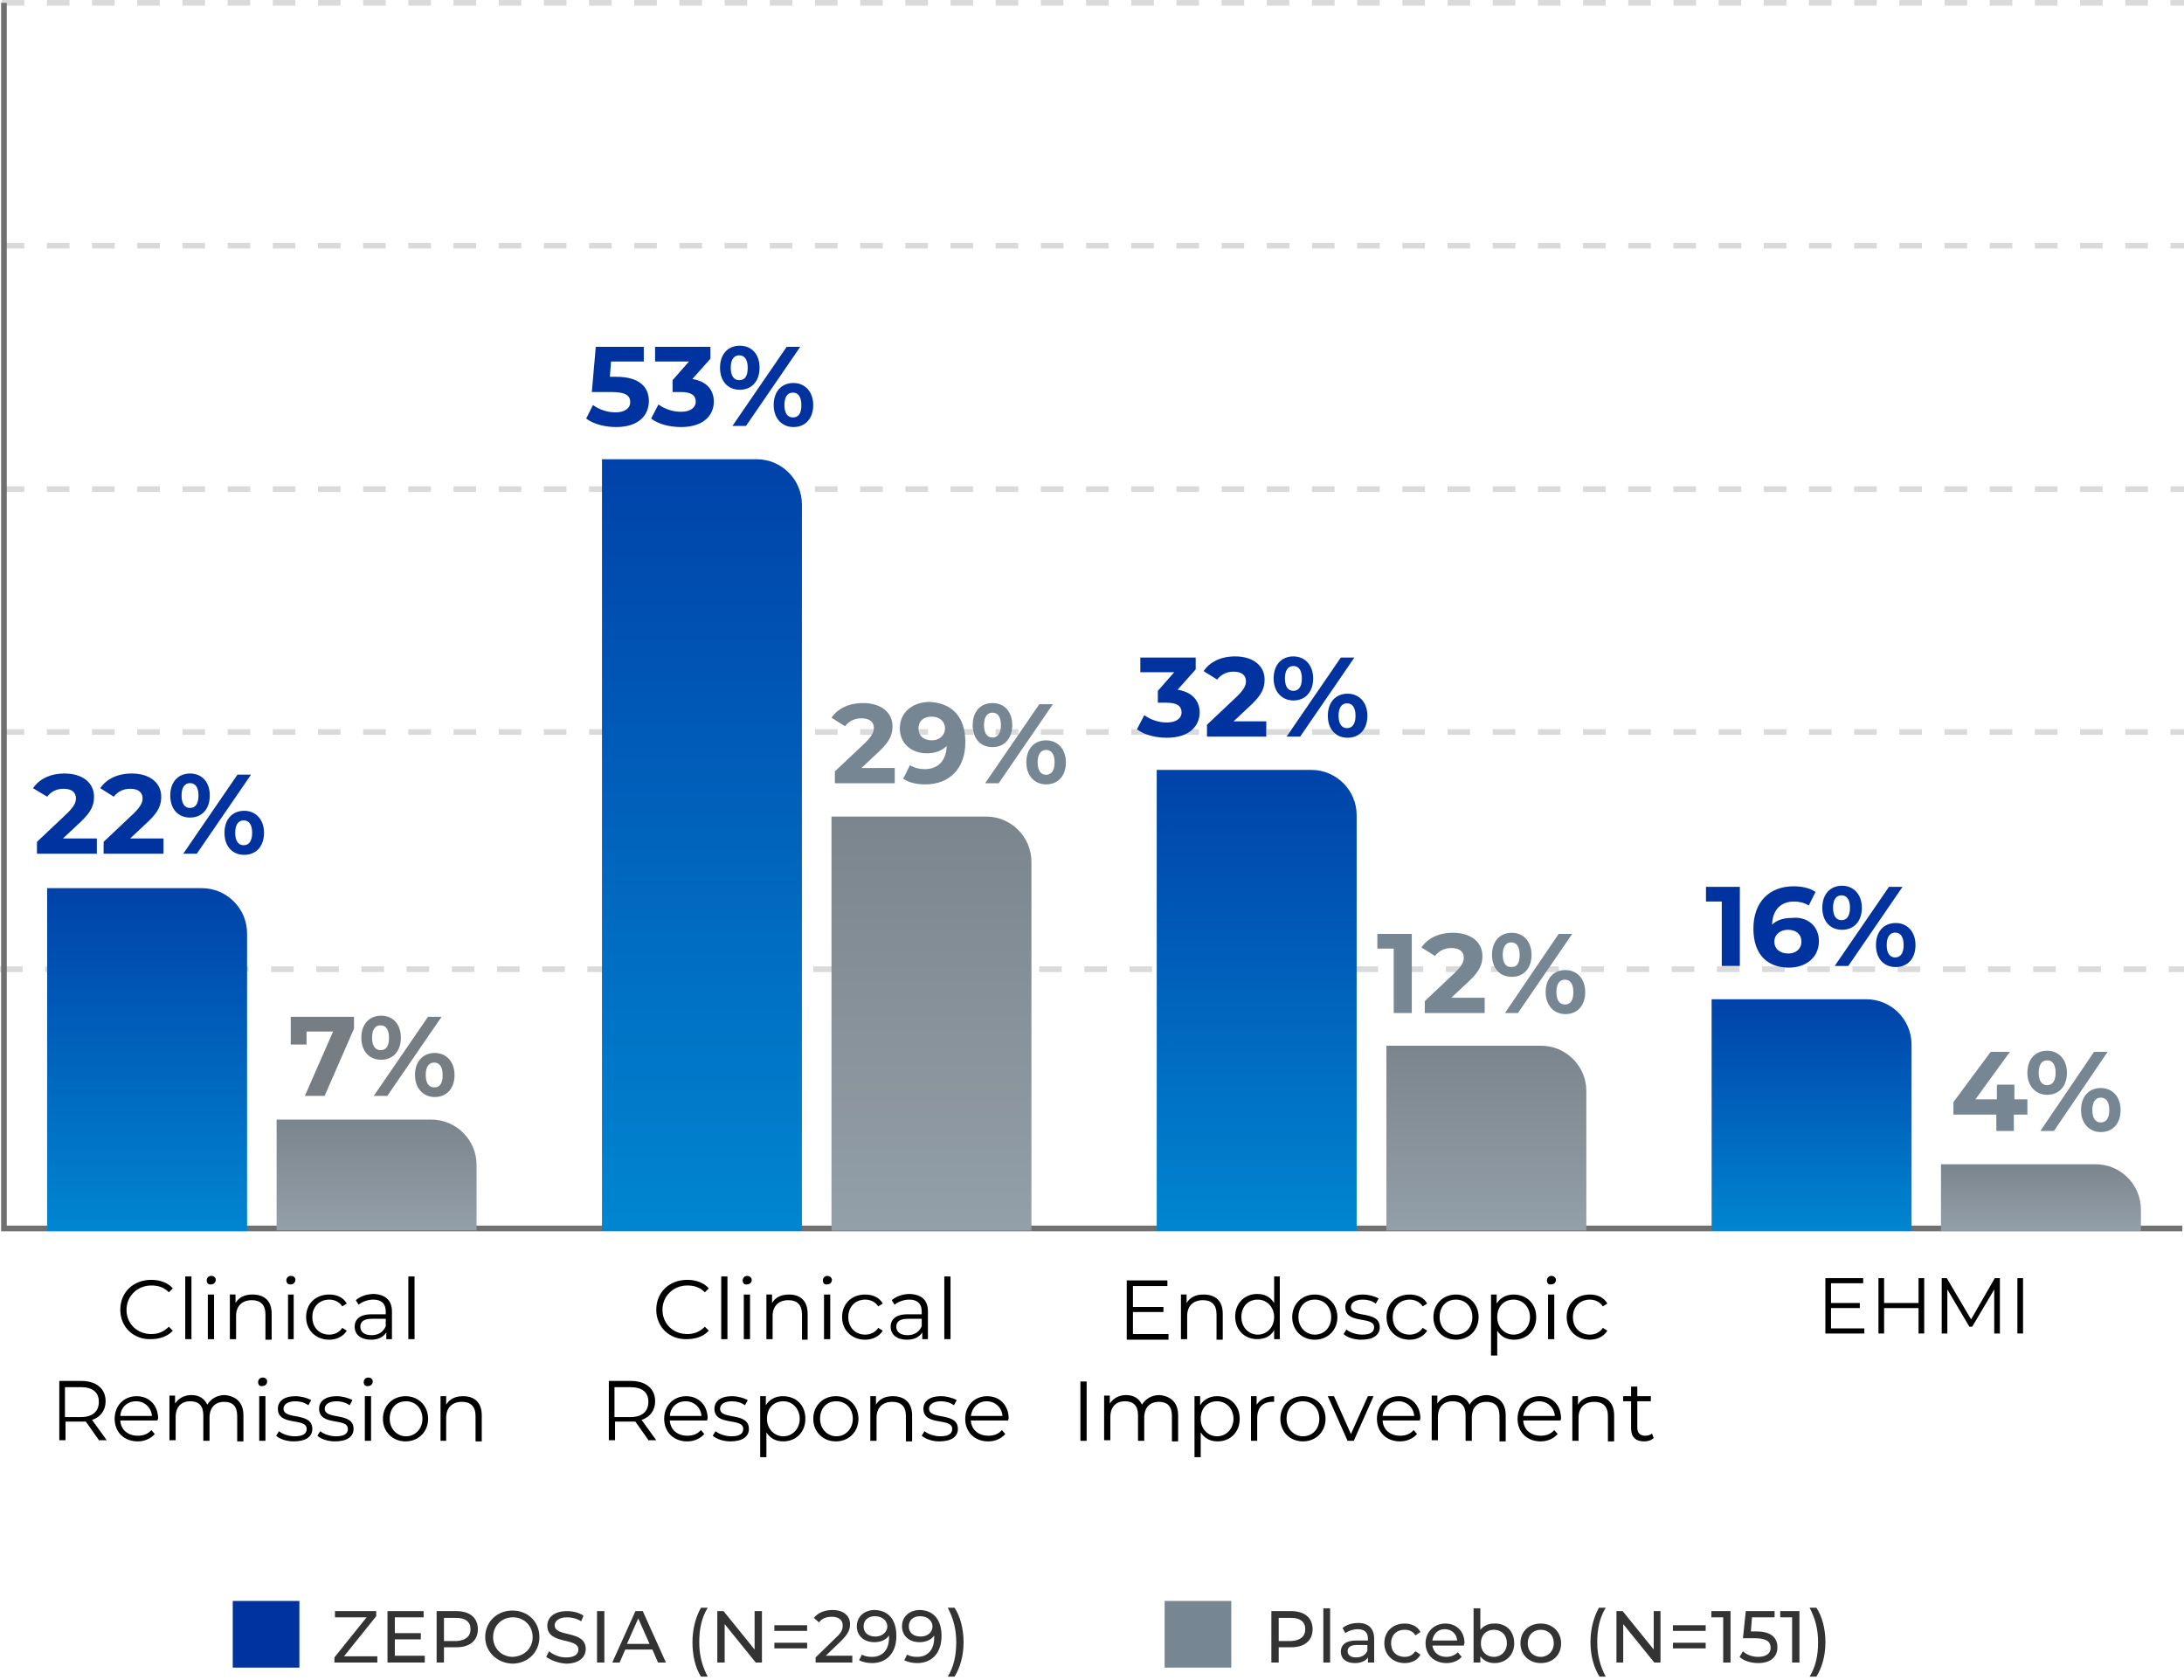 <?xml version="1.0" encoding="utf-8"?>
<!-- Generator: Adobe Illustrator 27.2.0, SVG Export Plug-In . SVG Version: 6.00 Build 0)  -->
<svg version="1.1" id="Layer_1" xmlns="http://www.w3.org/2000/svg" xmlns:xlink="http://www.w3.org/1999/xlink" x="0px" y="0px"
	 viewBox="0 0 386.7 297.4" style="enable-background:new 0 0 386.7 297.4;" xml:space="preserve">
<style type="text/css">
	.st0{opacity:0.255;fill:none;stroke:#707070;stroke-dasharray:4;enable-background:new    ;}
	.st1{fill:none;stroke:#707070;}
	.st2{fill:url(#Rectangle_10790_00000114788535404575178390000004543042871061212077_);}
	.st3{enable-background:new    ;}
	.st4{fill:#0032A0;}
	.st5{fill:url(#Rectangle_10790-2_00000144327276371276951490000003449136514482341047_);}
	.st6{fill:url(#Rectangle_10790-3_00000069362501034392417280000000988334453759534240_);}
	.st7{fill:url(#Rectangle_10790-4_00000060016645541214754860000006441184540438218423_);}
	.st8{fill:url(#Rectangle_10790-5_00000059287771437165688900000014542029673442001057_);}
	.st9{fill:#767E84;}
	.st10{fill:url(#Rectangle_10790-6_00000047031931778718797590000006404071735999841191_);}
	.st11{fill:#768692;}
	.st12{fill:url(#Rectangle_10790-7_00000131348826404248954130000008357387295037519787_);}
	.st13{fill:url(#Rectangle_10790-8_00000132050220195876276270000013723206875227440516_);}
	.st14{fill:#333333;}
</style>
<g id="Group_69682" transform="translate(-174.656 -233.653)">
	<g id="TNFi_Naive_week10_mobile" transform="translate(174.656 234.153)">
		<g id="Group_45933">
			<g id="Chart_BG">
				<line id="Line_168" class="st0" x1="0" y1="171.1" x2="386.7" y2="171.1"/>
				<line id="Line_169" class="st0" x1="0.3" y1="129.1" x2="386.7" y2="129.1"/>
				<line id="Line_170" class="st0" x1="0.3" y1="86.1" x2="386.7" y2="86.1"/>
				<line id="Line_171" class="st0" x1="0.3" y1="43" x2="386.7" y2="43"/>
				<line id="Line_172" class="st0" x1="0.3" y1="0" x2="386.7" y2="0"/>
				<path id="Path_41111" class="st1" d="M0.7,0v217h385.7"/>
			</g>
			<g id="Thin_Bar_Blue" transform="translate(4.447 131.652)">
				
					<linearGradient id="Rectangle_10790_00000054970910065181082560000017592839232373046159_" gradientUnits="userSpaceOnUse" x1="-112.78" y1="409.792" x2="-112.78" y2="408.541" gradientTransform="matrix(35.363 0 0 -60.65 4009.844 24878.99)">
					<stop  offset="0" style="stop-color:#0042A9"/>
					<stop  offset="1" style="stop-color:#0097DB"/>
				</linearGradient>
				<path id="Rectangle_10790" style="fill:url(#Rectangle_10790_00000054970910065181082560000017592839232373046159_);" d="
					M3.9,25.1h27.4c4.4,0,8,3.6,8,8v52.7l0,0H3.9l0,0V25.1L3.9,25.1z"/>
				<g class="st3">
					<path class="st4" d="M12.7,16.4V19H2.1v-2.1l5.4-5.1c1.2-1.2,1.5-1.9,1.5-2.6c0-1.1-0.8-1.7-2.2-1.7c-1.2,0-2.2,0.5-2.9,1.4
						L1.4,7.4c1.1-1.6,3-2.6,5.6-2.6c3.1,0,5.2,1.6,5.2,4.1c0,1.4-0.4,2.6-2.3,4.4l-3.2,3H12.7z"/>
					<path class="st4" d="M24.5,16.4V19H13.9v-2.1l5.4-5.1c1.2-1.2,1.5-1.9,1.5-2.6c0-1.1-0.8-1.7-2.2-1.7c-1.2,0-2.2,0.5-2.9,1.4
						l-2.4-1.5c1.1-1.6,3-2.6,5.6-2.6c3.1,0,5.2,1.6,5.2,4.1c0,1.4-0.4,2.6-2.3,4.4l-3.2,3H24.5z"/>
					<path class="st4" d="M25.7,8.7c0-2.4,1.4-3.9,3.5-3.9s3.5,1.5,3.5,3.9c0,2.4-1.4,3.9-3.5,3.9S25.7,11.1,25.7,8.7z M30.7,8.7
						c0-1.5-0.6-2.2-1.5-2.2c-0.9,0-1.5,0.7-1.5,2.2c0,1.5,0.6,2.2,1.5,2.2C30.1,10.9,30.7,10.2,30.7,8.7z M37.6,5H40l-9.6,14H28
						L37.6,5z M35.3,15.3c0-2.4,1.4-3.9,3.5-3.9c2,0,3.5,1.5,3.5,3.9c0,2.4-1.4,3.9-3.5,3.9C36.7,19.2,35.3,17.7,35.3,15.3z
						 M40.2,15.3c0-1.5-0.6-2.2-1.5-2.2c-0.9,0-1.5,0.7-1.5,2.2c0,1.5,0.6,2.2,1.5,2.2C39.6,17.5,40.2,16.8,40.2,15.3z"/>
				</g>
			</g>
			<g id="Thin_Bar_Blue-2" transform="translate(200.909 110.919)">
				
					<linearGradient id="Rectangle_10790-2_00000066474040234429055380000005279613672192784300_" gradientUnits="userSpaceOnUse" x1="-309.242" y1="431.567" x2="-309.242" y2="430.315" gradientTransform="matrix(35.363 0 0 -81.606 10957.329 35243.305)">
					<stop  offset="0" style="stop-color:#0042A9"/>
					<stop  offset="1" style="stop-color:#0097DB"/>
				</linearGradient>
				<path id="Rectangle_10790-2" style="fill:url(#Rectangle_10790-2_00000066474040234429055380000005279613672192784300_);" d="
					M3.9,24.9h27.4c4.4,0,8,3.6,8,8v73.6l0,0H3.9l0,0V24.9L3.9,24.9z"/>
				<g class="st3">
					<path class="st4" d="M11.5,14.7c0,2.4-1.8,4.5-5.8,4.5c-2,0-4-0.5-5.3-1.5l1.3-2.5c1.1,0.8,2.5,1.3,4,1.3
						c1.6,0,2.6-0.7,2.6-1.8c0-1.1-0.8-1.7-2.6-1.7H4.1v-2.1L7,7.6H1V5h9.8v2.1l-3.2,3.6C10.2,11.1,11.5,12.7,11.5,14.7z"/>
					<path class="st4" d="M23.3,16.4V19H12.8v-2.1l5.4-5.1c1.2-1.2,1.5-1.9,1.5-2.6c0-1.1-0.8-1.7-2.2-1.7c-1.2,0-2.2,0.5-2.9,1.4
						l-2.4-1.5c1.1-1.6,3-2.6,5.6-2.6c3.1,0,5.2,1.6,5.2,4.1c0,1.4-0.4,2.6-2.3,4.4l-3.2,3H23.3z"/>
					<path class="st4" d="M24.6,8.7c0-2.4,1.4-3.9,3.5-3.9c2,0,3.5,1.5,3.5,3.9c0,2.4-1.4,3.9-3.5,3.9C26.1,12.6,24.6,11.1,24.6,8.7
						z M29.6,8.7c0-1.5-0.6-2.2-1.5-2.2c-0.9,0-1.5,0.7-1.5,2.2c0,1.5,0.6,2.2,1.5,2.2C29,10.9,29.6,10.2,29.6,8.7z M36.5,5h2.4
						l-9.6,14h-2.4L36.5,5z M34.2,15.3c0-2.4,1.4-3.9,3.5-3.9c2,0,3.5,1.5,3.5,3.9c0,2.4-1.4,3.9-3.5,3.9
						C35.6,19.2,34.2,17.7,34.2,15.3z M39.1,15.3c0-1.5-0.6-2.2-1.5-2.2c-0.9,0-1.5,0.7-1.5,2.2c0,1.5,0.6,2.2,1.5,2.2
						C38.5,17.5,39.1,16.8,39.1,15.3z"/>
				</g>
			</g>
			<g id="Thin_Bar_Blue-3" transform="translate(301.759 151.521)">
				
					<linearGradient id="Rectangle_10790-3_00000020380624072713875370000008857441406142025660_" gradientUnits="userSpaceOnUse" x1="-410.092" y1="387.979" x2="-410.092" y2="386.728" gradientTransform="matrix(35.363 0 0 -41 14521.069 15932.024)">
					<stop  offset="0" style="stop-color:#0042A9"/>
					<stop  offset="1" style="stop-color:#0097DB"/>
				</linearGradient>
				<path id="Rectangle_10790-3" style="fill:url(#Rectangle_10790-3_00000020380624072713875370000008857441406142025660_);" d="
					M1.3,24.9h27.4c4.4,0,8,3.6,8,8v33l0,0H1.3l0,0V24.9L1.3,24.9z"/>
				<g class="st3">
					<path class="st4" d="M6.3,5v14H3.1V7.6H0.3V5H6.3z"/>
					<path class="st4" d="M20.3,14.6c0,2.9-2.3,4.7-5.3,4.7c-3.9,0-6.3-2.4-6.3-6.9c0-4.8,2.9-7.5,7.1-7.5c1.5,0,2.9,0.3,3.9,1
						l-1.2,2.4c-0.8-0.5-1.7-0.7-2.6-0.7c-2.3,0-3.8,1.4-3.9,4.1c0.8-0.8,2-1.2,3.5-1.2C18.2,10.2,20.3,11.9,20.3,14.6z M17.2,14.7
						c0-1.3-0.9-2.1-2.4-2.1c-1.4,0-2.4,0.9-2.4,2.1c0,1.2,0.9,2.1,2.5,2.1C16.2,16.8,17.2,16,17.2,14.7z"/>
					<path class="st4" d="M20.9,8.7c0-2.4,1.4-3.9,3.5-3.9c2,0,3.5,1.5,3.5,3.9s-1.4,3.9-3.5,3.9C22.3,12.6,20.9,11.1,20.9,8.7z
						 M25.8,8.7c0-1.5-0.6-2.2-1.5-2.2c-0.9,0-1.5,0.7-1.5,2.2s0.6,2.2,1.5,2.2C25.2,10.9,25.8,10.2,25.8,8.7z M32.7,5h2.4l-9.6,14
						h-2.4L32.7,5z M30.4,15.3c0-2.4,1.4-3.9,3.5-3.9c2,0,3.5,1.5,3.5,3.9s-1.4,3.9-3.5,3.9C31.8,19.2,30.4,17.7,30.4,15.3z
						 M35.3,15.3c0-1.5-0.6-2.2-1.5-2.2c-0.9,0-1.5,0.7-1.5,2.2s0.6,2.2,1.5,2.2C34.7,17.5,35.3,16.8,35.3,15.3z"/>
				</g>
			</g>
			<g id="Thin_Bar_Blue-4" transform="translate(103.988 55.91)">
				
					<linearGradient id="Rectangle_10790-4_00000072997998517001946140000014524563896373177261_" gradientUnits="userSpaceOnUse" x1="-212.321" y1="487.789" x2="-212.321" y2="486.538" gradientTransform="matrix(35.363 0 0 -136.615 7528.602 66664.227)">
					<stop  offset="0" style="stop-color:#0042A9"/>
					<stop  offset="1" style="stop-color:#0097DB"/>
				</linearGradient>
				<path id="Rectangle_10790-4" style="fill:url(#Rectangle_10790-4_00000072997998517001946140000014524563896373177261_);" d="
					M2.6,24.9H30c4.4,0,8,3.6,8,8v128.6l0,0H2.6l0,0V24.9L2.6,24.9z"/>
				<g class="st3">
					<path class="st4" d="M10.9,14.6c0,2.5-1.8,4.6-5.8,4.6c-1.9,0-4-0.5-5.3-1.5L1,15.3c1.1,0.8,2.5,1.3,4,1.3
						c1.6,0,2.6-0.7,2.6-1.8c0-1.1-0.7-1.8-3.3-1.8H0.8L1.5,5H10v2.6H4.2L4,10.3h1.1C9.2,10.3,10.9,12.1,10.9,14.6z"/>
					<path class="st4" d="M22.4,14.7c0,2.4-1.8,4.5-5.8,4.5c-2,0-4-0.5-5.3-1.5l1.3-2.5c1.1,0.8,2.5,1.3,4,1.3
						c1.6,0,2.6-0.7,2.6-1.8c0-1.1-0.8-1.7-2.6-1.7h-1.5v-2.1L18,7.6h-6V5h9.8v2.1l-3.2,3.6C21.2,11.1,22.4,12.7,22.4,14.7z"/>
					<path class="st4" d="M23.5,8.7c0-2.4,1.4-3.9,3.5-3.9s3.5,1.5,3.5,3.9c0,2.4-1.4,3.9-3.5,3.9S23.5,11.1,23.5,8.7z M28.4,8.7
						c0-1.5-0.6-2.2-1.5-2.2c-0.9,0-1.5,0.7-1.5,2.2c0,1.5,0.6,2.2,1.5,2.2C27.9,10.9,28.4,10.2,28.4,8.7z M35.3,5h2.4l-9.6,14h-2.4
						L35.3,5z M33,15.3c0-2.4,1.4-3.9,3.5-3.9c2,0,3.5,1.5,3.5,3.9c0,2.4-1.4,3.9-3.5,3.9C34.5,19.2,33,17.7,33,15.3z M37.9,15.3
						c0-1.5-0.6-2.2-1.5-2.2c-0.9,0-1.5,0.7-1.5,2.2c0,1.5,0.6,2.2,1.5,2.2C37.4,17.5,37.9,16.8,37.9,15.3z"/>
				</g>
			</g>
			<g id="Thin_Gray_Blue" transform="translate(48.979 174.531)">
				
					<linearGradient id="Rectangle_10790-5_00000113320741549204937840000003819164396585119648_" gradientUnits="userSpaceOnUse" x1="-157.312" y1="358.447" x2="-157.312" y2="357.447" gradientTransform="matrix(35.363 0 0 -19.646 5580.7 7065.29)">
					<stop  offset="0" style="stop-color:#7B858D"/>
					<stop  offset="1" style="stop-color:#939FA9"/>
				</linearGradient>
				<path id="Rectangle_10790-5" style="fill:url(#Rectangle_10790-5_00000113320741549204937840000003819164396585119648_);" d="
					M0,23.2h27.4c4.4,0,8,3.6,8,8v11.6l0,0H0l0,0V23.2L0,23.2z"/>
				<g class="st3">
					<path class="st9" d="M13.7,5v2.1L8.5,19H5l5-11.4H5.3v2.3H2.5V5H13.7z"/>
					<path class="st9" d="M15,8.7c0-2.4,1.4-3.9,3.5-3.9s3.5,1.5,3.5,3.9c0,2.4-1.4,3.9-3.5,3.9S15,11.1,15,8.7z M19.9,8.7
						c0-1.5-0.6-2.2-1.5-2.2c-0.9,0-1.5,0.7-1.5,2.2c0,1.5,0.6,2.2,1.5,2.2C19.4,10.9,19.9,10.2,19.9,8.7z M26.8,5h2.4l-9.6,14h-2.4
						L26.8,5z M24.5,15.3c0-2.4,1.4-3.9,3.5-3.9c2,0,3.5,1.5,3.5,3.9c0,2.4-1.4,3.9-3.5,3.9C26,19.2,24.5,17.7,24.5,15.3z
						 M29.4,15.3c0-1.5-0.6-2.2-1.5-2.2c-0.9,0-1.5,0.7-1.5,2.2c0,1.5,0.6,2.2,1.5,2.2C28.9,17.5,29.4,16.8,29.4,15.3z"/>
				</g>
			</g>
			<g id="Thin_Gray_Blue-2" transform="translate(243.476 155.852)">
				
					<linearGradient id="Rectangle_10790-6_00000129177163717532222760000015664489613714459782_" gradientUnits="userSpaceOnUse" x1="-351.809" y1="382.135" x2="-351.809" y2="381.135" gradientTransform="matrix(35.363 0 0 -32.744 12460.662 12541.447)">
					<stop  offset="0" style="stop-color:#7B858D"/>
					<stop  offset="1" style="stop-color:#939FA9"/>
				</linearGradient>
				<path id="Rectangle_10790-6" style="fill:url(#Rectangle_10790-6_00000129177163717532222760000015664489613714459782_);" d="
					M2,28.8h27.4c4.4,0,8,3.6,8,8v24.7l0,0H2l0,0V28.8L2,28.8z"/>
				<g class="st3">
					<path class="st11" d="M6.5,9v14H3.3V11.6H0.4V9H6.5z"/>
					<path class="st11" d="M19.4,20.4V23H8.8v-2.1l5.4-5.1c1.2-1.2,1.5-1.9,1.5-2.6c0-1.1-0.8-1.7-2.2-1.7c-1.2,0-2.2,0.5-2.9,1.4
						l-2.4-1.5c1.1-1.6,3-2.6,5.6-2.6c3.1,0,5.2,1.6,5.2,4.1c0,1.4-0.4,2.6-2.3,4.4l-3.2,3H19.4z"/>
					<path class="st11" d="M20.7,12.7c0-2.4,1.4-3.9,3.5-3.9c2,0,3.5,1.5,3.5,3.9c0,2.4-1.4,3.9-3.5,3.9
						C22.1,16.6,20.7,15.1,20.7,12.7z M25.6,12.7c0-1.5-0.6-2.2-1.5-2.2c-0.9,0-1.5,0.7-1.5,2.2c0,1.5,0.6,2.2,1.5,2.2
						C25.1,14.9,25.6,14.2,25.6,12.7z M32.5,9h2.4l-9.6,14H23L32.5,9z M30.2,19.3c0-2.4,1.4-3.9,3.5-3.9c2,0,3.5,1.5,3.5,3.9
						c0,2.4-1.4,3.9-3.5,3.9C31.7,23.2,30.2,21.7,30.2,19.3z M35.1,19.3c0-1.5-0.6-2.2-1.5-2.2c-0.9,0-1.5,0.7-1.5,2.2
						c0,1.5,0.6,2.2,1.5,2.2C34.6,21.5,35.1,20.8,35.1,19.3z"/>
				</g>
			</g>
			<g id="Thin_Gray_Blue-3" transform="translate(343.671 180.737)">
				
					<linearGradient id="Rectangle_10790-7_00000010274832914096716610000012867135115353869453_" gradientUnits="userSpaceOnUse" x1="-452.004" y1="343.894" x2="-452.004" y2="342.894" gradientTransform="matrix(35.363 0 0 -11.788 16001.893 4078.711)">
					<stop  offset="0" style="stop-color:#7B858D"/>
					<stop  offset="1" style="stop-color:#939FA9"/>
				</linearGradient>
				<path id="Rectangle_10790-7" style="fill:url(#Rectangle_10790-7_00000010274832914096716610000012867135115353869453_);" d="
					M0,24.9h27.4c4.4,0,8,3.6,8,8v3.8l0,0H0l0,0V24.9L0,24.9z"/>
				<g class="st3">
					<path class="st11" d="M15.2,16.1h-2.3V19H9.8v-2.9H2.2v-2.2L8.8,5h3.4l-6.1,8.4h3.8v-2.6h3.1v2.6h2.3V16.1z"/>
					<path class="st11" d="M15.3,8.7c0-2.4,1.4-3.9,3.5-3.9c2,0,3.5,1.5,3.5,3.9c0,2.4-1.4,3.9-3.5,3.9
						C16.8,12.6,15.3,11.1,15.3,8.7z M20.3,8.7c0-1.5-0.6-2.2-1.5-2.2c-0.9,0-1.5,0.7-1.5,2.2c0,1.5,0.6,2.2,1.5,2.2
						C19.7,10.9,20.3,10.2,20.3,8.7z M27.1,5h2.4L20,19h-2.4L27.1,5z M24.8,15.3c0-2.4,1.4-3.9,3.5-3.9c2,0,3.5,1.5,3.5,3.9
						c0,2.4-1.4,3.9-3.5,3.9C26.3,19.2,24.8,17.7,24.8,15.3z M29.8,15.3c0-1.5-0.6-2.2-1.5-2.2c-0.9,0-1.5,0.7-1.5,2.2
						c0,1.5,0.6,2.2,1.5,2.2C29.2,17.5,29.8,16.8,29.8,15.3z"/>
				</g>
			</g>
			<g id="Thin_Gray_Blue-4" transform="translate(142.625 119.179)">
				
					<linearGradient id="Rectangle_10790-8_00000006690023008536594880000008677322536117425079_" gradientUnits="userSpaceOnUse" x1="-250.958" y1="422.967" x2="-250.958" y2="421.967" gradientTransform="matrix(35.363 0 0 -73.346 8896.888 31047.826)">
					<stop  offset="0" style="stop-color:#7B858D"/>
					<stop  offset="1" style="stop-color:#939FA9"/>
				</linearGradient>
				<path id="Rectangle_10790-8" style="fill:url(#Rectangle_10790-8_00000006690023008536594880000008677322536117425079_);" d="
					M4.6,24.9h27.4c4.4,0,8,3.6,8,8v65.3l0,0H4.6l0,0V24.9L4.6,24.9z"/>
				<g class="st3">
					<path class="st11" d="M15.8,16.4V19H5.2v-2.1l5.4-5.1c1.2-1.2,1.5-1.9,1.5-2.6c0-1.1-0.8-1.7-2.2-1.7c-1.2,0-2.2,0.5-2.9,1.4
						L4.6,7.4c1.1-1.6,3-2.6,5.6-2.6c3.1,0,5.2,1.6,5.2,4.1c0,1.4-0.4,2.6-2.3,4.4l-3.2,3H15.8z"/>
					<path class="st11" d="M28.3,11.7c0,4.8-2.9,7.5-7.1,7.5c-1.5,0-2.9-0.3-3.9-1l1.2-2.4c0.8,0.5,1.7,0.7,2.6,0.7
						c2.3,0,3.8-1.4,3.9-4.1c-0.8,0.8-2,1.3-3.5,1.3c-2.7,0-4.8-1.7-4.8-4.4c0-2.9,2.3-4.7,5.3-4.7C25.9,4.8,28.3,7.2,28.3,11.7z
						 M24.7,9.3c0-1.2-0.9-2.1-2.4-2.1c-1.4,0-2.3,0.8-2.3,2.1s0.9,2.1,2.4,2.1C23.7,11.4,24.7,10.5,24.7,9.3z"/>
					<path class="st11" d="M29.6,8.7c0-2.4,1.4-3.9,3.5-3.9s3.5,1.5,3.5,3.9c0,2.4-1.4,3.9-3.5,3.9S29.6,11.1,29.6,8.7z M34.6,8.7
						c0-1.5-0.6-2.2-1.5-2.2c-0.9,0-1.5,0.7-1.5,2.2c0,1.5,0.6,2.2,1.5,2.2C34,10.9,34.6,10.2,34.6,8.7z M41.4,5h2.4l-9.6,14h-2.4
						L41.4,5z M39.1,15.3c0-2.4,1.4-3.9,3.5-3.9c2,0,3.5,1.5,3.5,3.9c0,2.4-1.4,3.9-3.5,3.9C40.6,19.2,39.1,17.7,39.1,15.3z
						 M44.1,15.3c0-1.5-0.6-2.2-1.5-2.2c-0.9,0-1.5,0.7-1.5,2.2c0,1.5,0.6,2.2,1.5,2.2C43.5,17.5,44.1,16.8,44.1,15.3z"/>
				</g>
			</g>
		</g>
		<g class="st3">
			<path d="M116.2,231.4c0-3.1,2.3-5.3,5.5-5.3c1.5,0,2.9,0.5,3.8,1.5l-0.7,0.7c-0.9-0.9-1.9-1.2-3.1-1.2c-2.5,0-4.4,1.9-4.4,4.3
				c0,2.5,1.9,4.3,4.4,4.3c1.2,0,2.2-0.4,3.1-1.3l0.7,0.7c-0.9,1-2.3,1.5-3.9,1.5C118.6,236.7,116.2,234.5,116.2,231.4z"/>
			<path d="M127.7,225.5h1.1v11.1h-1.1V225.5z"/>
			<path d="M131.5,226.2c0-0.4,0.3-0.8,0.8-0.8c0.4,0,0.8,0.3,0.8,0.7c0,0.4-0.3,0.8-0.8,0.8C131.8,227,131.5,226.7,131.5,226.2z
				 M131.7,228.7h1.1v7.9h-1.1V228.7z"/>
			<path d="M143,232.1v4.6H142v-4.5c0-1.7-0.9-2.5-2.4-2.5c-1.7,0-2.8,1-2.8,2.8v4.1h-1.1v-7.9h1v1.5c0.6-1,1.6-1.5,3-1.5
				C141.7,228.7,143,229.8,143,232.1z"/>
			<path d="M145.7,226.2c0-0.4,0.3-0.8,0.8-0.8c0.4,0,0.8,0.3,0.8,0.7c0,0.4-0.3,0.8-0.8,0.8C146,227,145.7,226.7,145.7,226.2z
				 M145.9,228.7h1.1v7.9h-1.1V228.7z"/>
			<path d="M149.1,232.7c0-2.4,1.7-4,4.1-4c1.3,0,2.5,0.5,3.1,1.6l-0.8,0.5c-0.5-0.8-1.4-1.2-2.3-1.2c-1.7,0-3,1.2-3,3.1
				c0,1.9,1.3,3.1,3,3.1c0.9,0,1.8-0.4,2.3-1.2l0.8,0.5c-0.6,1-1.8,1.6-3.1,1.6C150.8,236.7,149.1,235,149.1,232.7z"/>
			<path d="M164.3,231.7v4.9h-1v-1.2c-0.5,0.8-1.4,1.3-2.7,1.3c-1.8,0-2.9-0.9-2.9-2.3c0-1.2,0.8-2.2,3-2.2h2.5v-0.5
				c0-1.4-0.8-2.1-2.2-2.1c-1,0-2,0.4-2.6,0.9l-0.5-0.8c0.8-0.7,2-1.1,3.2-1.1C163.2,228.7,164.3,229.7,164.3,231.7z M163.2,234.3
				V233h-2.5c-1.5,0-2,0.6-2,1.4c0,0.9,0.7,1.5,2,1.5C161.9,235.9,162.8,235.3,163.2,234.3z"/>
			<path d="M167.2,225.5h1.1v11.1h-1.1V225.5z"/>
		</g>
		<g class="st3">
			<path d="M114.9,254.6l-2.4-3.4c-0.3,0-0.5,0-0.8,0h-2.8v3.3h-1.1v-10.5h3.9c2.7,0,4.3,1.4,4.3,3.6c0,1.6-0.9,2.8-2.4,3.3l2.6,3.6
				H114.9z M114.8,247.7c0-1.7-1.1-2.6-3.2-2.6h-2.8v5.3h2.8C113.7,250.4,114.8,249.4,114.8,247.7z"/>
			<path d="M125.2,251h-6.6c0.1,1.7,1.4,2.7,3.1,2.7c1,0,1.8-0.3,2.4-1l0.6,0.7c-0.7,0.8-1.8,1.3-3,1.3c-2.5,0-4.1-1.7-4.1-4
				c0-2.3,1.6-4,3.9-4c2.2,0,3.8,1.6,3.8,4C125.2,250.8,125.2,250.9,125.2,251z M118.6,250.2h5.6c-0.1-1.5-1.3-2.6-2.8-2.6
				C119.8,247.6,118.7,248.7,118.6,250.2z"/>
			<path d="M126.2,253.7l0.5-0.8c0.6,0.5,1.7,0.9,2.8,0.9c1.5,0,2.1-0.5,2.1-1.3c0-2.1-5.1-0.4-5.1-3.6c0-1.3,1.1-2.2,3.1-2.2
				c1,0,2.1,0.3,2.8,0.7l-0.5,0.9c-0.7-0.5-1.5-0.7-2.3-0.7c-1.4,0-2.1,0.6-2.1,1.3c0,2.1,5.1,0.5,5.1,3.6c0,1.4-1.2,2.2-3.3,2.2
				C128.1,254.7,126.9,254.3,126.2,253.7z"/>
			<path d="M142.6,250.7c0,2.4-1.7,4-3.9,4c-1.3,0-2.3-0.5-3-1.6v4.4h-1.1v-10.8h1v1.6c0.6-1,1.7-1.6,3-1.6
				C141,246.7,142.6,248.3,142.6,250.7z M141.6,250.7c0-1.8-1.3-3.1-2.9-3.1c-1.7,0-2.9,1.2-2.9,3.1c0,1.8,1.3,3.1,2.9,3.1
				C140.3,253.8,141.6,252.5,141.6,250.7z"/>
			<path d="M144,250.7c0-2.3,1.7-4,4-4c2.3,0,4,1.7,4,4c0,2.3-1.7,4-4,4C145.7,254.7,144,253,144,250.7z M151,250.7
				c0-1.8-1.2-3.1-2.9-3.1c-1.7,0-2.9,1.2-2.9,3.1c0,1.8,1.3,3.1,2.9,3.1C149.7,253.8,151,252.5,151,250.7z"/>
			<path d="M161.5,250.1v4.6h-1.1v-4.5c0-1.7-0.9-2.5-2.4-2.5c-1.7,0-2.8,1-2.8,2.8v4.1h-1.1v-7.9h1v1.5c0.6-1,1.6-1.5,3-1.5
				C160.1,246.7,161.5,247.8,161.5,250.1z"/>
			<path d="M163.2,253.7l0.5-0.8c0.6,0.5,1.7,0.9,2.8,0.9c1.5,0,2.1-0.5,2.1-1.3c0-2.1-5.1-0.4-5.1-3.6c0-1.3,1.1-2.2,3.1-2.2
				c1,0,2.1,0.3,2.8,0.7l-0.5,0.9c-0.7-0.5-1.5-0.7-2.3-0.7c-1.4,0-2.1,0.6-2.1,1.3c0,2.1,5.1,0.5,5.1,3.6c0,1.4-1.2,2.2-3.3,2.2
				C165.1,254.7,163.9,254.3,163.2,253.7z"/>
			<path d="M178.5,251h-6.6c0.1,1.7,1.4,2.7,3.1,2.7c1,0,1.8-0.3,2.4-1l0.6,0.7c-0.7,0.8-1.8,1.3-3,1.3c-2.5,0-4.1-1.7-4.1-4
				c0-2.3,1.6-4,3.9-4c2.2,0,3.8,1.6,3.8,4C178.5,250.8,178.5,250.9,178.5,251z M171.9,250.2h5.6c-0.1-1.5-1.3-2.6-2.8-2.6
				C173.2,247.6,172.1,248.7,171.9,250.2z"/>
		</g>
		<g class="st3">
			<path d="M206.9,235.7v1h-7.4v-10.5h7.2v1h-6.1v3.7h5.4v0.9h-5.4v3.9H206.9z"/>
			<path d="M216.5,232.1v4.6h-1.1v-4.5c0-1.7-0.9-2.5-2.4-2.5c-1.7,0-2.8,1-2.8,2.8v4.1h-1.1v-7.9h1v1.5c0.6-1,1.6-1.5,3-1.5
				C215.2,228.7,216.5,229.8,216.5,232.1z"/>
			<path d="M226.6,225.5v11.1h-1v-1.6c-0.6,1.1-1.7,1.6-3,1.6c-2.2,0-3.9-1.6-3.9-4c0-2.4,1.7-4,3.9-4c1.3,0,2.3,0.5,3,1.6v-4.7
				H226.6z M225.6,232.7c0-1.8-1.3-3.1-2.9-3.1c-1.7,0-2.9,1.2-2.9,3.1c0,1.8,1.3,3.1,2.9,3.1C224.3,235.8,225.6,234.5,225.6,232.7z
				"/>
			<path d="M228.8,232.7c0-2.3,1.7-4,4-4c2.3,0,4,1.7,4,4c0,2.3-1.7,4-4,4C230.5,236.7,228.8,235,228.8,232.7z M235.7,232.7
				c0-1.8-1.2-3.1-2.9-3.1c-1.7,0-2.9,1.2-2.9,3.1c0,1.8,1.3,3.1,2.9,3.1C234.5,235.8,235.7,234.5,235.7,232.7z"/>
			<path d="M237.9,235.7l0.5-0.8c0.6,0.5,1.7,0.9,2.8,0.9c1.5,0,2.1-0.5,2.1-1.3c0-2.1-5.1-0.4-5.1-3.6c0-1.3,1.1-2.2,3.1-2.2
				c1,0,2.1,0.3,2.8,0.7l-0.5,0.9c-0.7-0.5-1.5-0.7-2.3-0.7c-1.4,0-2.1,0.6-2.1,1.3c0,2.1,5.1,0.5,5.1,3.6c0,1.4-1.2,2.2-3.3,2.2
				C239.8,236.7,238.5,236.3,237.9,235.7z"/>
			<path d="M245.5,232.7c0-2.4,1.7-4,4.1-4c1.3,0,2.5,0.5,3.1,1.6l-0.8,0.5c-0.5-0.8-1.4-1.2-2.3-1.2c-1.7,0-3,1.2-3,3.1
				c0,1.9,1.3,3.1,3,3.1c0.9,0,1.8-0.4,2.3-1.2l0.8,0.5c-0.6,1-1.8,1.6-3.1,1.6C247.2,236.7,245.5,235,245.5,232.7z"/>
			<path d="M253.8,232.7c0-2.3,1.7-4,4-4c2.3,0,4,1.7,4,4c0,2.3-1.7,4-4,4C255.5,236.7,253.8,235,253.8,232.7z M260.7,232.7
				c0-1.8-1.2-3.1-2.9-3.1c-1.7,0-2.9,1.2-2.9,3.1c0,1.8,1.3,3.1,2.9,3.1C259.5,235.8,260.7,234.5,260.7,232.7z"/>
			<path d="M272,232.7c0,2.4-1.7,4-3.9,4c-1.3,0-2.3-0.5-3-1.6v4.4H264v-10.8h1v1.6c0.6-1,1.7-1.6,3-1.6
				C270.3,228.7,272,230.3,272,232.7z M270.9,232.7c0-1.8-1.3-3.1-2.9-3.1c-1.7,0-2.9,1.2-2.9,3.1c0,1.8,1.3,3.1,2.9,3.1
				C269.6,235.8,270.9,234.5,270.9,232.7z"/>
			<path d="M273.9,226.2c0-0.4,0.3-0.8,0.8-0.8c0.4,0,0.8,0.3,0.8,0.7c0,0.4-0.3,0.8-0.8,0.8C274.2,227,273.9,226.7,273.9,226.2z
				 M274.1,228.7h1.1v7.9h-1.1V228.7z"/>
			<path d="M277.4,232.7c0-2.4,1.7-4,4.1-4c1.3,0,2.5,0.5,3.1,1.6l-0.8,0.5c-0.5-0.8-1.4-1.2-2.3-1.2c-1.7,0-3,1.2-3,3.1
				c0,1.9,1.3,3.1,3,3.1c0.9,0,1.8-0.4,2.3-1.2l0.8,0.5c-0.6,1-1.8,1.6-3.1,1.6C279.1,236.7,277.4,235,277.4,232.7z"/>
		</g>
		<g class="st3">
			<path d="M191.3,244.1h1.1v10.5h-1.1V244.1z"/>
			<path d="M208.6,250.1v4.6h-1.1v-4.5c0-1.7-0.8-2.5-2.3-2.5c-1.6,0-2.6,1-2.6,2.8v4.1h-1.1v-4.5c0-1.7-0.8-2.5-2.3-2.5
				c-1.6,0-2.6,1-2.6,2.8v4.1h-1.1v-7.9h1v1.4c0.6-0.9,1.6-1.5,2.9-1.5c1.3,0,2.3,0.6,2.8,1.7c0.6-1,1.7-1.7,3.1-1.7
				C207.3,246.7,208.6,247.8,208.6,250.1z"/>
			<path d="M219.5,250.7c0,2.4-1.7,4-3.9,4c-1.3,0-2.3-0.5-3-1.6v4.4h-1.1v-10.8h1v1.6c0.6-1,1.7-1.6,3-1.6
				C217.8,246.7,219.5,248.3,219.5,250.7z M218.4,250.7c0-1.8-1.3-3.1-2.9-3.1c-1.7,0-2.9,1.2-2.9,3.1c0,1.8,1.3,3.1,2.9,3.1
				C217.1,253.8,218.4,252.5,218.4,250.7z"/>
			<path d="M225.6,246.7v1c-0.1,0-0.2,0-0.3,0c-1.7,0-2.7,1-2.7,2.9v4h-1.1v-7.9h1v1.5C223.2,247.2,224.2,246.7,225.6,246.7z"/>
			<path d="M226.7,250.7c0-2.3,1.7-4,4-4c2.3,0,4,1.7,4,4c0,2.3-1.7,4-4,4C228.4,254.7,226.7,253,226.7,250.7z M233.6,250.7
				c0-1.8-1.2-3.1-2.9-3.1c-1.7,0-2.9,1.2-2.9,3.1c0,1.8,1.3,3.1,2.9,3.1C232.4,253.8,233.6,252.5,233.6,250.7z"/>
			<path d="M243.2,246.7l-3.5,7.9h-1.1l-3.5-7.9h1.1l3,6.7l3-6.7H243.2z"/>
			<path d="M251.4,251h-6.6c0.1,1.7,1.4,2.7,3.1,2.7c1,0,1.8-0.3,2.4-1l0.6,0.7c-0.7,0.8-1.8,1.3-3,1.3c-2.5,0-4.1-1.7-4.1-4
				c0-2.3,1.6-4,3.9-4c2.2,0,3.8,1.6,3.8,4C251.4,250.8,251.4,250.9,251.4,251z M244.8,250.2h5.6c-0.1-1.5-1.3-2.6-2.8-2.6
				C246,247.6,244.9,248.7,244.8,250.2z"/>
			<path d="M266.6,250.1v4.6h-1.1v-4.5c0-1.7-0.8-2.5-2.3-2.5c-1.6,0-2.6,1-2.6,2.8v4.1h-1.1v-4.5c0-1.7-0.8-2.5-2.3-2.5
				c-1.6,0-2.6,1-2.6,2.8v4.1h-1.1v-7.9h1v1.4c0.6-0.9,1.6-1.5,2.9-1.5c1.3,0,2.3,0.6,2.8,1.7c0.6-1,1.7-1.7,3.1-1.7
				C265.3,246.7,266.6,247.8,266.6,250.1z"/>
			<path d="M276.3,251h-6.6c0.1,1.7,1.4,2.7,3.1,2.7c1,0,1.8-0.3,2.4-1l0.6,0.7c-0.7,0.8-1.8,1.3-3,1.3c-2.5,0-4.1-1.7-4.1-4
				c0-2.3,1.6-4,3.9-4s3.8,1.6,3.8,4C276.4,250.8,276.3,250.9,276.3,251z M269.7,250.2h5.6c-0.1-1.5-1.3-2.6-2.8-2.6
				C271,247.6,269.9,248.7,269.7,250.2z"/>
			<path d="M285.8,250.1v4.6h-1.1v-4.5c0-1.7-0.9-2.5-2.4-2.5c-1.7,0-2.8,1-2.8,2.8v4.1h-1.1v-7.9h1v1.5c0.6-1,1.6-1.5,3-1.5
				C284.5,246.7,285.8,247.8,285.8,250.1z"/>
			<path d="M292.8,254.1c-0.4,0.4-1,0.6-1.7,0.6c-1.5,0-2.3-0.8-2.3-2.3v-4.8h-1.4v-0.9h1.4V245h1.1v1.7h2.4v0.9h-2.4v4.7
				c0,0.9,0.5,1.4,1.4,1.4c0.4,0,0.9-0.1,1.2-0.4L292.8,254.1z"/>
		</g>
		<g class="st3">
			<path d="M330.1,234.7v0.9h-6.9v-9.8h6.7v0.9h-5.7v3.5h5.1v0.9h-5.1v3.6H330.1z"/>
			<path d="M340.7,225.8v9.8h-1v-4.5h-6.1v4.5h-1v-9.8h1v4.4h6.1v-4.4H340.7z"/>
			<path d="M354.1,225.8v9.8h-1v-7.8l-3.9,6.6h-0.5l-3.9-6.6v7.8h-1v-9.8h0.9l4.3,7.3l4.2-7.3H354.1z"/>
			<path d="M357.2,225.8h1v9.8h-1V225.8z"/>
		</g>
		<g class="st3">
			<path d="M21.3,231.4c0-3.1,2.3-5.3,5.5-5.3c1.5,0,2.9,0.5,3.8,1.5l-0.7,0.7c-0.9-0.9-1.9-1.2-3.1-1.2c-2.5,0-4.4,1.9-4.4,4.3
				c0,2.5,1.9,4.3,4.4,4.3c1.2,0,2.2-0.4,3.1-1.3l0.7,0.7c-0.9,1-2.3,1.5-3.9,1.5C23.7,236.7,21.3,234.5,21.3,231.4z"/>
			<path d="M32.8,225.5h1.1v11.1h-1.1V225.5z"/>
			<path d="M36.6,226.2c0-0.4,0.3-0.8,0.8-0.8s0.8,0.3,0.8,0.7c0,0.4-0.3,0.8-0.8,0.8C36.9,227,36.6,226.7,36.6,226.2z M36.8,228.7
				h1.1v7.9h-1.1V228.7z"/>
			<path d="M48.1,232.1v4.6H47v-4.5c0-1.7-0.9-2.5-2.4-2.5c-1.7,0-2.8,1-2.8,2.8v4.1h-1.1v-7.9h1v1.5c0.6-1,1.6-1.5,3-1.5
				C46.8,228.7,48.1,229.8,48.1,232.1z"/>
			<path d="M50.7,226.2c0-0.4,0.3-0.8,0.8-0.8s0.8,0.3,0.8,0.7c0,0.4-0.3,0.8-0.8,0.8C51.1,227,50.7,226.7,50.7,226.2z M51,228.7H52
				v7.9H51V228.7z"/>
			<path d="M54.2,232.7c0-2.4,1.7-4,4.1-4c1.3,0,2.5,0.5,3.1,1.6l-0.8,0.5c-0.5-0.8-1.4-1.2-2.3-1.2c-1.7,0-3,1.2-3,3.1
				c0,1.9,1.3,3.1,3,3.1c0.9,0,1.8-0.4,2.3-1.2l0.8,0.5c-0.6,1-1.8,1.6-3.1,1.6C55.9,236.7,54.2,235,54.2,232.7z"/>
			<path d="M69.4,231.7v4.9h-1v-1.2c-0.5,0.8-1.4,1.3-2.7,1.3c-1.8,0-2.9-0.9-2.9-2.3c0-1.2,0.8-2.2,3-2.2h2.5v-0.5
				c0-1.4-0.8-2.1-2.2-2.1c-1,0-2,0.4-2.6,0.9l-0.5-0.8c0.8-0.7,2-1.1,3.2-1.1C68.2,228.7,69.4,229.7,69.4,231.7z M68.3,234.3V233
				h-2.5c-1.5,0-2,0.6-2,1.4c0,0.9,0.7,1.5,2,1.5C67,235.9,67.9,235.3,68.3,234.3z"/>
			<path d="M72.3,225.5h1.1v11.1h-1.1V225.5z"/>
		</g>
		<g class="st3">
			<path d="M17.6,254.6l-2.4-3.4c-0.3,0-0.5,0-0.8,0h-2.8v3.3h-1.1v-10.5h3.9c2.7,0,4.3,1.4,4.3,3.6c0,1.6-0.9,2.8-2.4,3.3l2.6,3.6
				H17.6z M17.5,247.7c0-1.7-1.1-2.6-3.2-2.6h-2.8v5.3h2.8C16.4,250.4,17.5,249.4,17.5,247.7z"/>
			<path d="M27.9,251h-6.6c0.1,1.7,1.4,2.7,3.1,2.7c1,0,1.8-0.3,2.4-1l0.6,0.7c-0.7,0.8-1.8,1.3-3,1.3c-2.5,0-4.1-1.7-4.1-4
				c0-2.3,1.6-4,3.9-4c2.2,0,3.8,1.6,3.8,4C27.9,250.8,27.9,250.9,27.9,251z M21.3,250.2h5.6c-0.1-1.5-1.3-2.6-2.8-2.6
				C22.5,247.6,21.4,248.7,21.3,250.2z"/>
			<path d="M43.1,250.1v4.6H42v-4.5c0-1.7-0.8-2.5-2.3-2.5c-1.6,0-2.6,1-2.6,2.8v4.1H36v-4.5c0-1.7-0.8-2.5-2.3-2.5
				c-1.6,0-2.6,1-2.6,2.8v4.1H30v-7.9h1v1.4c0.6-0.9,1.6-1.5,2.9-1.5c1.3,0,2.3,0.6,2.8,1.7c0.6-1,1.7-1.7,3.1-1.7
				C41.8,246.7,43.1,247.8,43.1,250.1z"/>
			<path d="M45.7,244.2c0-0.4,0.3-0.8,0.8-0.8s0.8,0.3,0.8,0.7c0,0.4-0.3,0.8-0.8,0.8C46,245,45.7,244.7,45.7,244.2z M45.9,246.7H47
				v7.9h-1.1V246.7z"/>
			<path d="M48.9,253.7l0.5-0.8c0.6,0.5,1.7,0.9,2.8,0.9c1.5,0,2.1-0.5,2.1-1.3c0-2.1-5.1-0.4-5.1-3.6c0-1.3,1.1-2.2,3.1-2.2
				c1,0,2.1,0.3,2.8,0.7l-0.5,0.9c-0.7-0.5-1.5-0.7-2.3-0.7c-1.4,0-2.1,0.6-2.1,1.3c0,2.1,5.1,0.5,5.1,3.6c0,1.4-1.2,2.2-3.3,2.2
				C50.8,254.7,49.5,254.3,48.9,253.7z"/>
			<path d="M56.2,253.7l0.5-0.8c0.6,0.5,1.7,0.9,2.8,0.9c1.5,0,2.1-0.5,2.1-1.3c0-2.1-5.1-0.4-5.1-3.6c0-1.3,1.1-2.2,3.1-2.2
				c1,0,2.1,0.3,2.8,0.7l-0.5,0.9c-0.7-0.5-1.5-0.7-2.3-0.7c-1.4,0-2.1,0.6-2.1,1.3c0,2.1,5.1,0.5,5.1,3.6c0,1.4-1.2,2.2-3.3,2.2
				C58.1,254.7,56.8,254.3,56.2,253.7z"/>
			<path d="M64.4,244.2c0-0.4,0.3-0.8,0.8-0.8s0.8,0.3,0.8,0.7c0,0.4-0.3,0.8-0.8,0.8C64.7,245,64.4,244.7,64.4,244.2z M64.6,246.7
				h1.1v7.9h-1.1V246.7z"/>
			<path d="M67.8,250.7c0-2.3,1.7-4,4-4c2.3,0,4,1.7,4,4c0,2.3-1.7,4-4,4C69.5,254.7,67.8,253,67.8,250.7z M74.8,250.7
				c0-1.8-1.2-3.1-2.9-3.1c-1.7,0-2.9,1.2-2.9,3.1c0,1.8,1.3,3.1,2.9,3.1C73.5,253.8,74.8,252.5,74.8,250.7z"/>
			<path d="M85.3,250.1v4.6h-1.1v-4.5c0-1.7-0.9-2.5-2.4-2.5c-1.7,0-2.8,1-2.8,2.8v4.1H78v-7.9h1v1.5c0.6-1,1.6-1.5,3-1.5
				C84,246.7,85.3,247.8,85.3,250.1z"/>
		</g>
		<g id="Group_46624" transform="translate(41.21 280.854)">
			<g class="st3">
				<path class="st14" d="M191.2,7.1c0,2-1.4,3.2-3.8,3.2h-2.2V13h-1.3V3.9h3.5C189.8,3.9,191.2,5.1,191.2,7.1z M189.9,7.1
					c0-1.3-0.9-2-2.5-2h-2.2v4.1h2.2C189,9.1,189.9,8.4,189.9,7.1z"/>
				<path class="st14" d="M193.1,3.4h1.2V13h-1.2V3.4z"/>
				<path class="st14" d="M202.1,8.8V13H201v-0.9c-0.4,0.6-1.2,1-2.3,1c-1.6,0-2.5-0.8-2.5-2c0-1.1,0.7-2,2.8-2h2V8.8
					c0-1.1-0.6-1.7-1.8-1.7c-0.8,0-1.7,0.3-2.2,0.7l-0.5-0.9c0.7-0.6,1.7-0.9,2.8-0.9C201.1,6,202.1,7,202.1,8.8z M200.9,10.9v-1
					H199c-1.2,0-1.6,0.5-1.6,1.1c0,0.7,0.6,1.1,1.5,1.1C199.8,12.1,200.6,11.7,200.9,10.9z"/>
				<path class="st14" d="M203.9,9.6c0-2.1,1.5-3.5,3.6-3.5c1.2,0,2.3,0.5,2.8,1.5l-0.9,0.6c-0.4-0.7-1.1-1-1.9-1
					c-1.4,0-2.4,0.9-2.4,2.4c0,1.5,1,2.4,2.4,2.4c0.8,0,1.4-0.3,1.9-1l0.9,0.6c-0.5,1-1.6,1.5-2.8,1.5
					C205.4,13.1,203.9,11.6,203.9,9.6z"/>
				<path class="st14" d="M218,10h-5.6c0.2,1.2,1.1,2,2.5,2c0.8,0,1.5-0.3,2-0.8l0.7,0.8c-0.6,0.7-1.6,1.1-2.7,1.1
					c-2.2,0-3.7-1.5-3.7-3.5c0-2,1.5-3.5,3.5-3.5s3.4,1.4,3.4,3.5C218,9.7,218,9.9,218,10z M212.4,9.1h4.4c-0.1-1.2-1-2-2.2-2
					C213.4,7.1,212.6,7.9,212.4,9.1z"/>
				<path class="st14" d="M226.9,9.6c0,2.1-1.5,3.5-3.5,3.5c-1,0-1.9-0.4-2.5-1.2V13h-1.2V3.4h1.2v3.8c0.6-0.7,1.4-1.1,2.4-1.1
					C225.4,6,226.9,7.4,226.9,9.6z M225.6,9.6c0-1.5-1-2.4-2.3-2.4c-1.3,0-2.3,0.9-2.3,2.4s1,2.4,2.3,2.4
					C224.6,12,225.6,11,225.6,9.6z"/>
				<path class="st14" d="M228,9.6c0-2.1,1.5-3.5,3.6-3.5c2.1,0,3.6,1.5,3.6,3.5c0,2.1-1.5,3.5-3.6,3.5C229.5,13.1,228,11.6,228,9.6
					z M233.9,9.6c0-1.5-1-2.4-2.3-2.4s-2.3,0.9-2.3,2.4s1,2.4,2.3,2.4S233.9,11,233.9,9.6z"/>
				<path class="st14" d="M240.4,9.4c0-2.4,0.6-4.5,1.5-6.1h1.2c-1.1,1.8-1.5,3.8-1.5,6.1c0,2.3,0.5,4.2,1.5,6.1H242
					C241,13.9,240.4,11.8,240.4,9.4z"/>
				<path class="st14" d="M252.8,3.9V13h-1.1l-5.5-6.8V13H245V3.9h1.1l5.5,6.8V3.9H252.8z"/>
				<path class="st14" d="M255,6.4h5.8v1H255V6.4z M255,9.5h5.8v1H255V9.5z"/>
				<path class="st14" d="M265.2,3.9V13h-1.3V5h-2.1V3.9H265.2z"/>
				<path class="st14" d="M273.5,10.3c0,1.6-1.1,2.8-3.4,2.8c-1.3,0-2.6-0.4-3.3-1.1l0.6-1c0.6,0.6,1.6,1,2.7,1
					c1.4,0,2.2-0.6,2.2-1.6c0-1-0.6-1.7-2.8-1.7h-2.1l0.5-4.8h5.1V5h-4l-0.2,2.5h1C272.5,7.5,273.5,8.7,273.5,10.3z"/>
				<path class="st14" d="M277.4,3.9V13h-1.3V5h-2.1V3.9H277.4z"/>
				<path class="st14" d="M279.2,15.5c1.1-1.8,1.5-3.8,1.5-6.1c0-2.3-0.5-4.2-1.5-6.1h1.2c1,1.5,1.6,3.7,1.6,6.1
					c0,2.4-0.6,4.5-1.6,6.1H279.2z"/>
			</g>
			<rect id="Rectangle_12449" x="165" y="2.1" class="st11" width="11.8" height="11.8"/>
			<g class="st3">
				<path class="st14" d="M25.6,11.9V13H18v-0.9L23.7,5h-5.6V3.9h7.3v0.9l-5.7,7.1H25.6z"/>
				<path class="st14" d="M34,11.9V13h-6.6V3.9h6.4V5h-5.1v2.8h4.6v1.1h-4.6v2.9H34z"/>
				<path class="st14" d="M43.4,7.1c0,2-1.4,3.2-3.8,3.2h-2.2V13h-1.3V3.9h3.5C42,3.9,43.4,5.1,43.4,7.1z M42.1,7.1
					c0-1.3-0.9-2-2.5-2h-2.2v4.1h2.2C41.2,9.1,42.1,8.4,42.1,7.1z"/>
				<path class="st14" d="M44.7,8.5c0-2.7,2.1-4.7,4.8-4.7c2.8,0,4.8,2,4.8,4.7c0,2.7-2.1,4.7-4.8,4.7C46.8,13.1,44.7,11.1,44.7,8.5
					z M53.1,8.5c0-2-1.5-3.5-3.5-3.5c-2,0-3.5,1.5-3.5,3.5c0,2,1.5,3.5,3.5,3.5C51.6,11.9,53.1,10.5,53.1,8.5z"/>
				<path class="st14" d="M55.5,12l0.5-1c0.7,0.6,1.8,1.1,3,1.1c1.6,0,2.2-0.6,2.2-1.4c0-2.2-5.5-0.8-5.5-4.2c0-1.4,1.1-2.6,3.5-2.6
					c1.1,0,2.2,0.3,2.9,0.8l-0.4,1c-0.8-0.5-1.7-0.7-2.5-0.7c-1.5,0-2.2,0.7-2.2,1.4c0,2.2,5.5,0.8,5.5,4.2c0,1.4-1.1,2.6-3.5,2.6
					C57.6,13.1,56.3,12.6,55.5,12z"/>
				<path class="st14" d="M64.5,3.9h1.3V13h-1.3V3.9z"/>
				<path class="st14" d="M74.3,10.7h-4.8l-1,2.3h-1.3l4.1-9.1h1.3l4.1,9.1h-1.4L74.3,10.7z M73.8,9.7l-2-4.5l-2,4.5H73.8z"/>
				<path class="st14" d="M81.4,9.4c0-2.4,0.6-4.5,1.5-6.1h1.2c-1.1,1.8-1.5,3.8-1.5,6.1c0,2.3,0.5,4.2,1.5,6.1h-1.2
					C81.9,13.9,81.4,11.8,81.4,9.4z"/>
				<path class="st14" d="M93.7,3.9V13h-1.1l-5.5-6.8V13h-1.3V3.9h1.1l5.5,6.8V3.9H93.7z"/>
				<path class="st14" d="M95.9,6.4h5.8v1h-5.8V6.4z M95.9,9.5h5.8v1h-5.8V9.5z"/>
				<path class="st14" d="M109.7,11.9V13h-6.5v-0.9l3.7-3.6c1-0.9,1.1-1.5,1.1-2.1c0-0.9-0.7-1.5-1.9-1.5c-1,0-1.8,0.3-2.3,1
					l-0.9-0.8c0.7-0.9,1.9-1.4,3.3-1.4c1.9,0,3.1,1,3.1,2.5c0,0.9-0.3,1.7-1.5,2.9l-2.8,2.7H109.7z"/>
				<path class="st14" d="M117.5,8.3c0,3.1-1.8,4.8-4.3,4.8c-0.9,0-1.7-0.2-2.3-0.5l0.5-1c0.5,0.3,1.1,0.4,1.8,0.4
					c1.8,0,3-1.2,3-3.4V8.2c-0.5,0.8-1.5,1.2-2.6,1.2c-1.8,0-3.1-1.1-3.1-2.8c0-1.8,1.4-2.9,3.2-2.9C116.1,3.8,117.5,5.4,117.5,8.3z
					 M115.9,6.6c0-0.9-0.8-1.8-2.2-1.8c-1.2,0-2,0.7-2,1.8c0,1.1,0.8,1.8,2.1,1.8C115,8.4,115.9,7.6,115.9,6.6z"/>
				<path class="st14" d="M125.5,8.3c0,3.1-1.8,4.8-4.3,4.8c-0.9,0-1.7-0.2-2.3-0.5l0.5-1c0.5,0.3,1.1,0.4,1.8,0.4
					c1.8,0,3-1.2,3-3.4V8.2c-0.5,0.8-1.5,1.2-2.6,1.2c-1.8,0-3.1-1.1-3.1-2.8c0-1.8,1.4-2.9,3.2-2.9C124.1,3.8,125.5,5.4,125.5,8.3z
					 M123.9,6.6c0-0.9-0.8-1.8-2.2-1.8c-1.2,0-2,0.7-2,1.8c0,1.1,0.8,1.8,2.1,1.8C123.1,8.4,123.9,7.6,123.9,6.6z"/>
				<path class="st14" d="M126.6,15.5c1.1-1.8,1.5-3.8,1.5-6.1c0-2.3-0.5-4.2-1.5-6.1h1.2c1,1.5,1.6,3.7,1.6,6.1
					c0,2.4-0.6,4.5-1.6,6.1H126.6z"/>
			</g>
			<rect id="Rectangle_12450" x="0" y="2.1" class="st4" width="11.8" height="11.8"/>
		</g>
	</g>
</g>
</svg>
